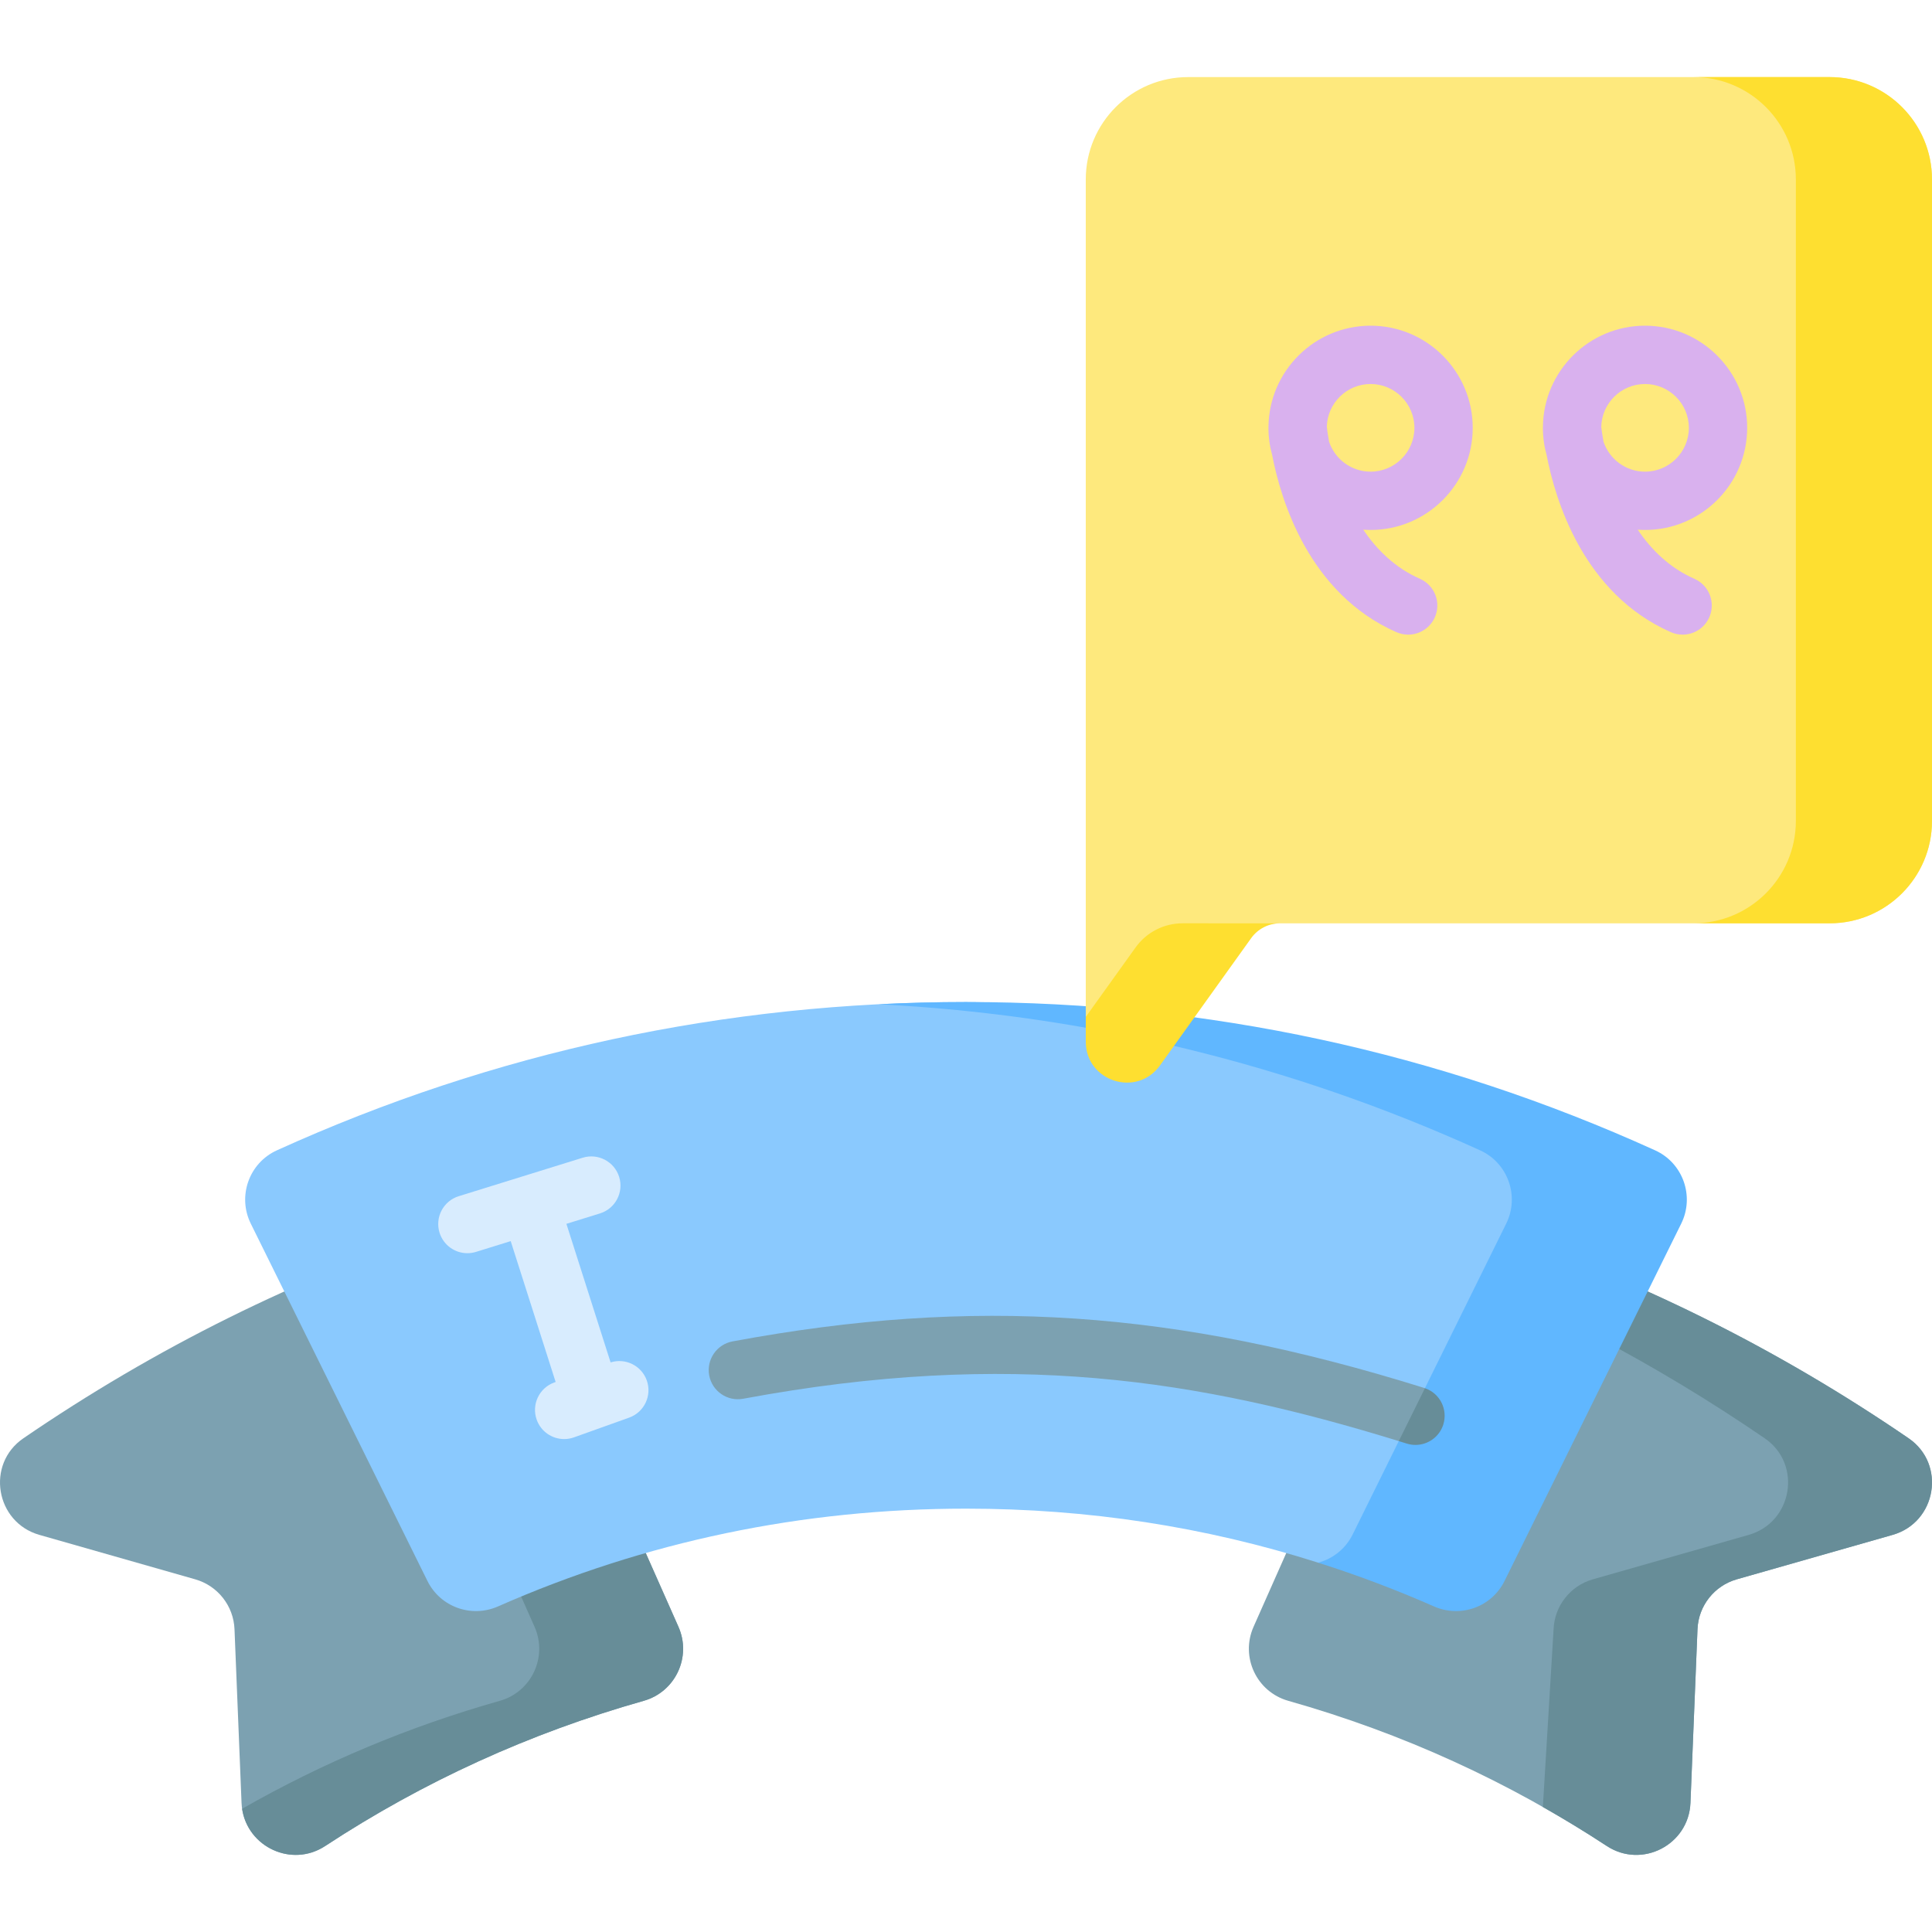 <svg xmlns="http://www.w3.org/2000/svg" id="Capa_1" height="512" viewBox="0 0 512 512" width="512"><g><g><g><path d="m170.604 450.732c-30.161 8.529-58.413 21.405-84.41 38.473-9.313 6.114-21.732-.297-22.183-11.428l-1.865-46.017c-.251-6.191-4.446-11.521-10.404-13.221l-41.303-11.779c-11.653-3.323-14.237-18.756-4.239-25.602 34.769-23.806 72.741-42.742 112.626-55.741 6.999-2.281 14.591 1.105 17.575 7.834l43.397 97.869c3.536 7.973-.8 17.238-9.194 19.612z" fill="#7ca1b1"></path></g><path d="m179.798 431.119-43.397-97.869c-2.984-6.729-10.577-10.115-17.575-7.834-6.991 2.278-13.919 4.75-20.786 7.388.073.15.155.293.224.446l43.397 97.869c3.536 7.974-.8 17.239-9.194 19.613-24.04 6.798-46.862 16.367-68.302 28.609 1.49 10.149 13.163 15.684 22.029 9.863 25.997-17.068 54.25-29.944 84.41-38.473 8.394-2.373 12.73-11.638 9.194-19.612z" fill="#678d98"></path><g><path d="m341.396 450.732c30.161 8.529 58.413 21.405 84.41 38.473 9.313 6.114 21.732-.297 22.183-11.428l1.865-46.017c.251-6.191 4.446-11.521 10.404-13.221l41.303-11.779c11.653-3.323 14.237-18.756 4.239-25.602-34.769-23.806-72.741-42.742-112.626-55.741-6.999-2.281-14.591 1.105-17.575 7.834l-43.397 97.869c-3.536 7.973.8 17.238 9.194 19.612z" fill="#7ca1b1"></path></g><path d="m505.8 381.158c-34.769-23.806-72.741-42.742-112.626-55.741-6.839-2.229-14.233.962-17.352 7.388 32.308 12.41 63.165 28.72 91.84 48.353 9.998 6.846 7.414 22.279-4.239 25.602l-41.303 11.779c-5.958 1.699-10.153 7.03-10.404 13.221l-2.842 47.117c5.742 3.255 11.392 6.691 16.932 10.328 9.313 6.114 21.732-.297 22.183-11.428l1.865-46.017c.251-6.191 4.446-11.521 10.404-13.221l41.303-11.779c11.653-3.324 14.238-18.757 4.239-25.602z" fill="#678d98"></path></g><g><path d="m381.581 413.977-32.246.152c-29.985-9.545-61.105-14.32-93.32-14.32-43.334 0-84.994 8.71-124.04 25.912-7.046 3.104-15.283.157-18.695-6.745l-46.817-94.696c-3.592-7.264-.467-16.078 6.911-19.429 57.451-26.089 118.818-39.304 182.641-39.304 63.805 0 174.586 50.68 174.586 50.68z" fill="#8ac9fe"></path></g><path d="m438.626 304.851c-57.449-26.089-118.807-39.304-182.611-39.304-7.768 0-15.5.199-23.193.59 55.496 2.821 108.968 15.8 159.425 38.713 7.379 3.351 10.503 12.164 6.911 19.429l-40.688 82.37c-1.897 3.838-5.288 6.447-9.135 7.479 10.391 3.301 20.628 7.159 30.689 11.592 7.046 3.104 15.283.157 18.695-6.745l46.818-94.696c3.592-7.264.468-16.077-6.911-19.428z" fill="#60b7ff"></path><path d="m512 47.563v169.99c0 14.989-12.146 27.135-27.135 27.135h-145.626c-3.039 0-12.737 1.463-14.509 3.946l-36.99 20.861v-221.932c0-14.989 12.146-27.135 27.135-27.135h169.99c14.989.001 27.135 12.146 27.135 27.135z" fill="#fee97d"></path><g fill="#fedf30"><path d="m339.239 244.689c-3.039 0-5.903 1.463-7.675 3.946l-24.168 33.728c-6.14 8.561-19.656 4.213-19.656-6.315v-6.552l13.207-18.42c2.874-4.007 7.5-6.387 12.434-6.387z"></path><path d="m484.862 20.428h-36.079c14.988 0 27.138 12.15 27.138 27.138v169.984c0 14.988-12.15 27.138-27.138 27.138h36.079c14.988 0 27.138-12.15 27.138-27.138v-169.984c0-14.988-12.15-27.138-27.138-27.138z"></path></g><g fill="#d9b1ee"><path d="m463.019 113.379c0-14.925-12.142-27.067-27.067-27.067-14.839 0-26.922 12.005-27.06 26.813-.001.038-.002.077-.003.116 0 .047-.004.092-.004.139 0 2.505.349 4.929.989 7.233 2.293 11.951 9.74 36.689 32.922 46.916 1.015.448 2.073.659 3.115.659 2.968 0 5.798-1.72 7.073-4.61 1.722-3.904-.046-8.465-3.95-10.188-6.593-2.909-11.444-7.717-15.019-13.022.641.046 1.285.077 1.937.077 14.925 0 27.067-12.142 27.067-27.066zm-38.668-.249c.134-6.288 5.281-11.365 11.601-11.365 6.404 0 11.614 5.21 11.614 11.614s-5.21 11.614-11.614 11.614c-5.112 0-9.455-3.325-11.002-7.922-.356-1.924-.531-3.32-.599-3.941z"></path><path d="m363.221 86.312c-14.839 0-26.922 12.005-27.06 26.813-.001.038-.002.077-.003.116 0 .047-.004.092-.004.139 0 2.505.349 4.929.989 7.233 2.293 11.951 9.74 36.689 32.922 46.916 1.015.448 2.073.659 3.115.659 2.968 0 5.798-1.72 7.073-4.61 1.722-3.904-.046-8.465-3.95-10.188-6.593-2.909-11.444-7.717-15.019-13.022.641.046 1.285.077 1.937.077 14.925 0 27.067-12.142 27.067-27.066s-12.142-27.067-27.067-27.067zm0 38.68c-5.112 0-9.455-3.325-11.002-7.922-.356-1.923-.531-3.319-.599-3.94.134-6.288 5.281-11.365 11.601-11.365 6.404 0 11.614 5.21 11.614 11.614s-5.21 11.613-11.614 11.613z"></path></g><g><path d="m379.309 377.285-8.619 4.624c-52.931-16.328-102.998-24.374-173.73-11.229-4.203.783-8.231-1.988-9.014-6.181-.773-4.193 1.988-8.231 6.191-9.014 64.015-11.899 117.121-8.324 183.29 12.331.062.021.134.041.196.072z" fill="#7ca1b1"></path><path d="m161.814 361.049-11.712-36.72 8.894-2.76c4.075-1.265 6.354-5.594 5.09-9.669-1.265-4.076-5.596-6.354-9.669-5.09l-32.847 10.193c-4.075 1.265-6.354 5.594-5.09 9.669 1.028 3.313 4.081 5.439 7.377 5.439.759 0 1.53-.113 2.292-.349l9.193-2.853 11.908 37.333-.345.123c-4.018 1.438-6.11 5.86-4.673 9.877 1.13 3.158 4.103 5.126 7.276 5.126.863 0 1.742-.146 2.602-.453l14.616-5.228c4.018-1.438 6.11-5.86 4.673-9.877-1.404-3.921-5.646-5.999-9.585-4.761z" fill="#d8ecfe"></path></g><path d="m382.496 377.499c-1.03 3.297-4.079 5.419-7.376 5.419-.762 0-1.535-.113-2.308-.35-.711-.216-1.422-.443-2.122-.659l6.933-14.021c3.946 1.339 6.119 5.594 4.873 9.611z" fill="#678d98"></path></g></svg>